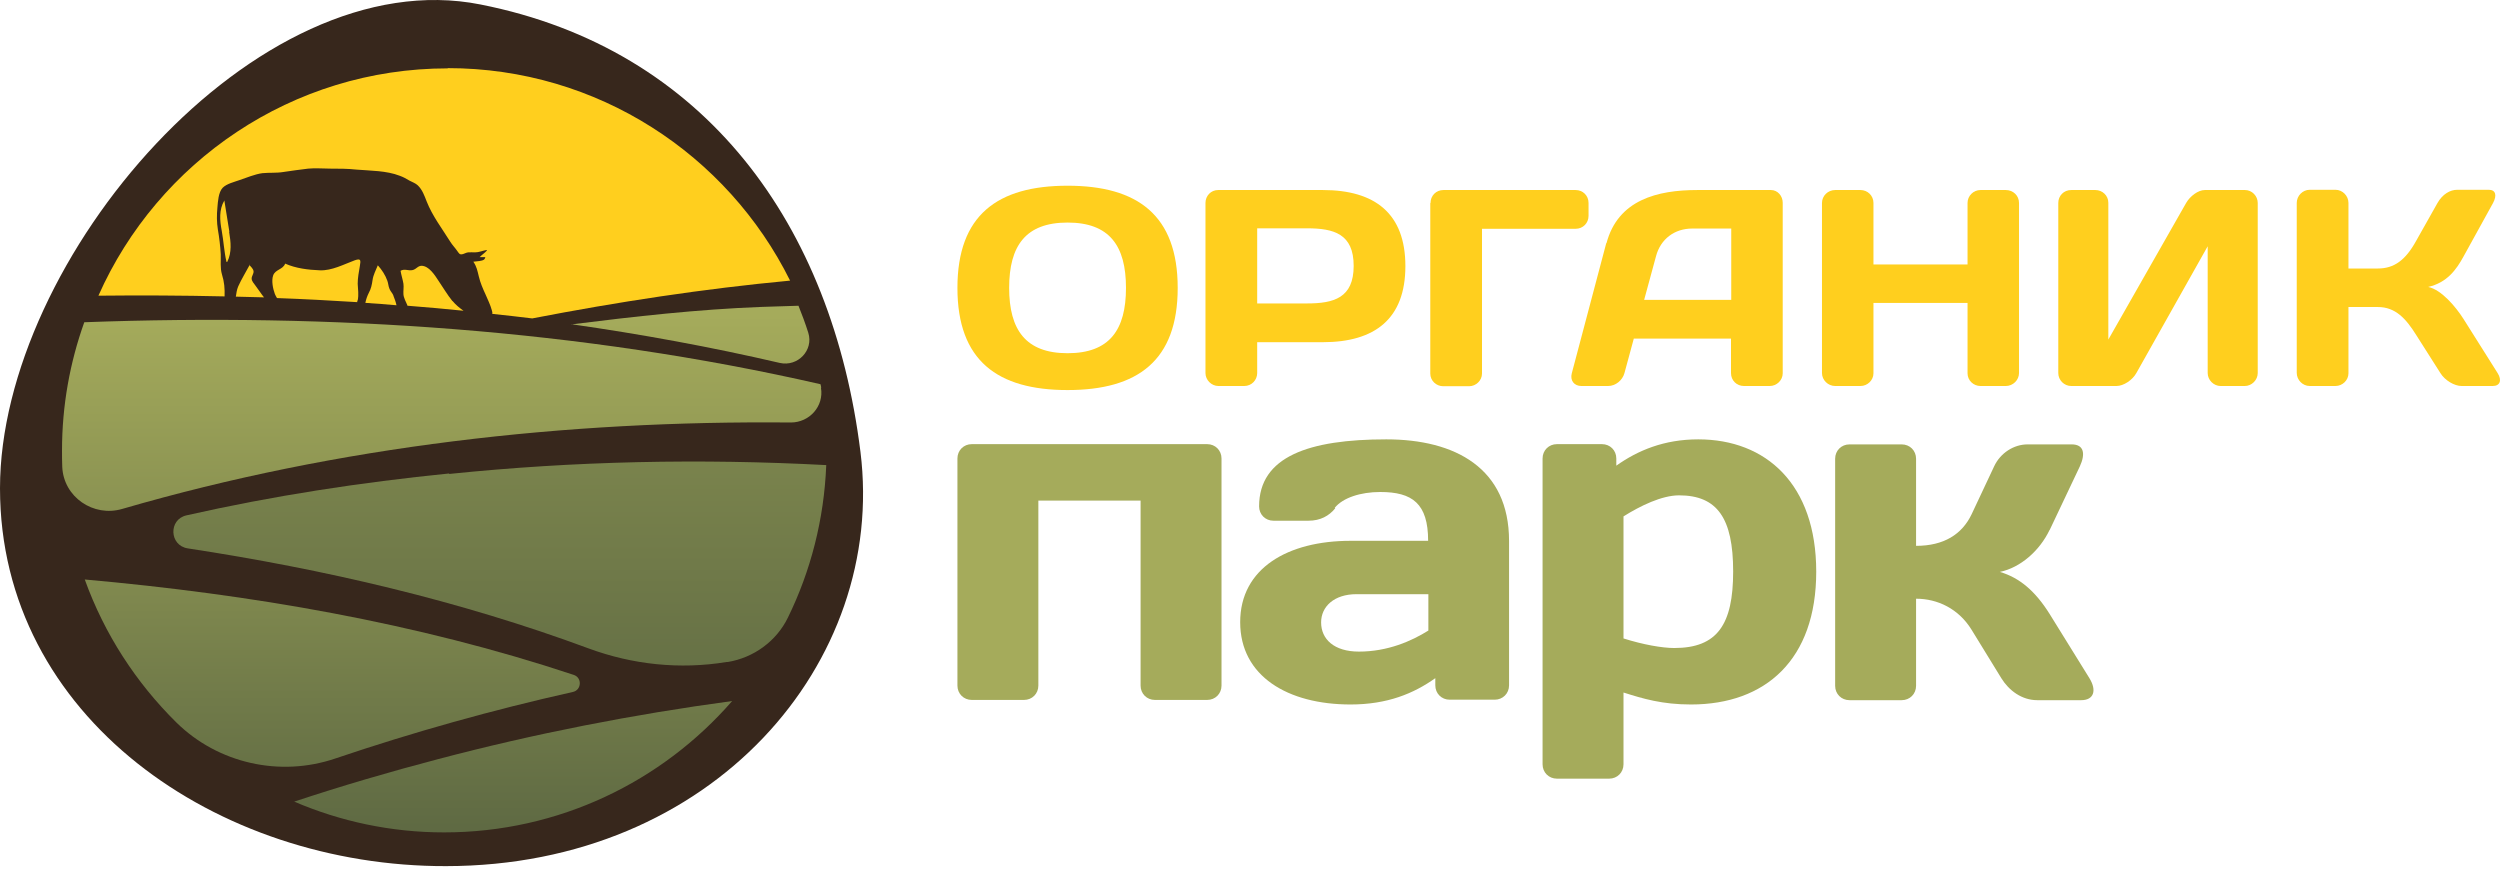 <?xml version="1.0" encoding="UTF-8"?> <svg xmlns="http://www.w3.org/2000/svg" width="175" height="61" viewBox="0 0 175 61" fill="none"> <path d="M74.73 13C79.624 13 82.439 15.06 82.439 20.152C82.439 25.244 79.64 27.304 74.73 27.304C69.819 27.304 67.02 25.244 67.02 20.152C67.02 15.06 69.819 13 74.73 13ZM70.641 20.152C70.641 23.083 71.797 24.725 74.73 24.725C77.663 24.725 78.819 23.1 78.819 20.152C78.819 17.204 77.663 15.579 74.73 15.579C71.797 15.579 70.641 17.204 70.641 20.152Z" fill="#FFCF1E"></path> <path d="M92.595 13.302C96.248 13.302 98.377 14.943 98.377 18.628C98.377 22.313 96.248 23.954 92.595 23.954H88.003V26.115C88.003 26.601 87.617 27.02 87.098 27.02H85.288C84.802 27.02 84.383 26.601 84.383 26.115V14.206C84.383 13.704 84.768 13.302 85.271 13.302H92.578H92.595ZM88.003 15.998V21.241H91.489C93.366 21.241 94.757 20.856 94.757 18.611C94.757 16.367 93.366 15.982 91.489 15.982H88.003V15.998Z" fill="#FFCF1E"></path> <path d="M100.137 14.206C100.137 13.704 100.522 13.302 101.042 13.302H110.293C110.796 13.302 111.198 13.687 111.198 14.206V15.111C111.198 15.613 110.813 16.015 110.293 16.015H103.74V26.149C103.74 26.634 103.321 27.036 102.835 27.036H101.025C100.539 27.036 100.12 26.651 100.12 26.149V14.223L100.137 14.206Z" fill="#FFCF1E"></path> <path d="M112.455 17.02C113.26 13.988 116.025 13.302 118.807 13.302H123.969C124.438 13.302 124.79 13.72 124.79 14.189V26.132C124.79 26.617 124.371 27.02 123.885 27.02H122.075C121.572 27.02 121.17 26.634 121.17 26.115V23.703H114.366L113.712 26.115C113.578 26.617 113.092 27.02 112.572 27.02H110.695C110.193 27.02 109.891 26.634 110.025 26.132L112.438 17.02H112.455ZM115.086 20.99H121.187V15.998H118.455C117.215 15.998 116.243 16.735 115.924 17.924L115.086 21.006V20.99Z" fill="#FFCF1E"></path> <path d="M137.728 21.207H131.142V26.132C131.142 26.617 130.723 27.02 130.237 27.02H128.46C127.958 27.02 127.539 26.601 127.539 26.115V14.206C127.539 13.704 127.958 13.302 128.46 13.302H130.237C130.723 13.302 131.142 13.687 131.142 14.206V18.511H137.728V14.206C137.728 13.704 138.147 13.302 138.633 13.302H140.41C140.913 13.302 141.331 13.687 141.331 14.206V26.115C141.331 26.601 140.913 27.02 140.41 27.02H138.633C138.147 27.02 137.728 26.634 137.728 26.132V21.207Z" fill="#FFCF1E"></path> <path d="M155.443 27.02C154.957 27.02 154.538 26.601 154.538 26.115V17.238L149.544 26.115C149.275 26.601 148.655 27.02 148.153 27.02H144.985C144.482 27.02 144.08 26.601 144.08 26.115V14.206C144.08 13.704 144.466 13.302 144.985 13.302H146.678C147.164 13.302 147.583 13.687 147.583 14.189V23.77L153.03 14.206C153.298 13.737 153.868 13.302 154.337 13.302H157.152C157.638 13.302 158.041 13.72 158.041 14.206V26.115C158.041 26.601 157.622 27.02 157.136 27.02H155.443Z" fill="#FFCF1E"></path> <path d="M161.677 27.019C161.191 27.019 160.772 26.601 160.772 26.098V14.206C160.772 13.703 161.191 13.285 161.677 13.285H163.487C163.973 13.285 164.392 13.703 164.392 14.206V18.795H166.453C167.576 18.795 168.381 18.226 169.135 16.852L170.626 14.206C170.978 13.586 171.515 13.285 172.001 13.285H174.213C174.699 13.285 174.8 13.67 174.515 14.206L172.436 17.975C171.95 18.862 171.297 19.784 169.973 20.085C170.911 20.286 171.9 21.475 172.436 22.313L174.833 26.115C175.151 26.617 175.001 27.019 174.498 27.019H172.302C171.816 27.019 171.146 26.634 170.828 26.115L169.135 23.452C168.414 22.296 167.677 21.492 166.453 21.492H164.392V26.132C164.392 26.617 163.973 27.019 163.487 27.019H161.677Z" fill="#FFCF1E"></path> <path d="M85.506 47.99C85.506 48.56 85.07 48.995 84.501 48.995H80.847C80.277 48.995 79.841 48.56 79.841 47.99V35.043H72.685V47.99C72.685 48.56 72.249 48.995 71.68 48.995H68.026C67.456 48.995 67.02 48.56 67.02 47.99V32.095C67.02 31.525 67.456 31.09 68.026 31.09H84.501C85.07 31.09 85.506 31.525 85.506 32.095V47.99Z" fill="#A5AB5B"></path> <path d="M93.466 35.579C93.031 36.115 92.427 36.45 91.589 36.45H89.142C88.573 36.45 88.137 36.014 88.137 35.445C88.137 31.961 91.623 30.755 97.036 30.755C101.863 30.755 105.634 32.765 105.634 37.873V47.974C105.634 48.543 105.198 48.979 104.628 48.979H101.477C100.908 48.979 100.472 48.543 100.472 47.974V47.471C98.963 48.543 97.12 49.314 94.539 49.314C90.148 49.314 86.813 47.337 86.813 43.552C86.813 39.766 90.165 37.857 94.539 37.857H99.969C99.969 35.244 98.863 34.44 96.617 34.44C95.243 34.44 94.003 34.842 93.433 35.545L93.466 35.579ZM99.986 44.138V41.592H94.958C93.383 41.592 92.478 42.463 92.478 43.568C92.478 44.741 93.383 45.612 95.126 45.612C97.137 45.612 98.813 44.875 99.986 44.138Z" fill="#A5AB5B"></path> <path d="M127.136 40.017C127.136 46.181 123.583 49.314 118.371 49.314C116.36 49.314 115.019 48.912 113.645 48.476V53.501C113.645 54.071 113.209 54.506 112.64 54.506H108.986C108.416 54.506 107.98 54.071 107.98 53.501V32.095C107.98 31.525 108.416 31.09 108.986 31.09H112.137C112.707 31.09 113.142 31.525 113.142 32.095V32.597C114.651 31.525 116.494 30.755 118.874 30.755C123.634 30.755 127.136 33.904 127.136 40.017ZM113.645 36.165V44.691C115.019 45.126 116.36 45.361 117.198 45.361C120.215 45.361 121.321 43.719 121.321 40.001C121.321 36.282 120.215 34.674 117.533 34.674C116.327 34.674 114.818 35.411 113.645 36.148V36.165Z" fill="#A5AB5B"></path> <path d="M143.476 37.086C142.772 38.56 141.432 39.733 139.99 40.034C141.365 40.436 142.471 41.374 143.476 42.982L146.258 47.471C146.795 48.342 146.56 49.012 145.689 49.012H142.605C141.532 49.012 140.627 48.342 140.091 47.471L138.013 44.088C137.108 42.614 135.633 41.91 134.125 41.91V48.007C134.125 48.577 133.689 49.012 133.119 49.012H129.466C128.896 49.012 128.46 48.577 128.46 48.007V32.112C128.46 31.542 128.896 31.107 129.466 31.107H133.119C133.689 31.107 134.125 31.542 134.125 32.112V38.209C136.069 38.209 137.342 37.405 138.013 35.998L139.588 32.648C140.024 31.71 140.962 31.107 141.934 31.107H145.018C145.89 31.107 145.99 31.777 145.588 32.648L143.476 37.103V37.086Z" fill="#A5AB5B"></path> <path d="M60.233 31.636C62.06 46.375 49.909 60.612 31.223 60.629C15.201 60.663 0 50.194 0 34.181C0 18.169 17.916 -2.819 33.636 0.314C49.373 3.429 58.255 15.74 60.233 31.636Z" fill="#37271C"></path> <path d="M57.485 27.147C57.485 27.063 57.452 26.979 57.435 26.895C40.592 23.043 23.145 21.921 5.9 22.557C4.894 25.371 4.341 28.386 4.341 31.535C4.341 31.92 4.341 32.289 4.358 32.674C4.442 34.785 6.537 36.225 8.565 35.622C23.715 31.217 39.603 29.425 55.357 29.575C56.664 29.575 57.686 28.436 57.468 27.147H57.485Z" fill="url(#paint0_linear_180_625)"></path> <path d="M20.581 56.107C23.816 57.497 27.369 58.268 31.089 58.268C39.134 58.268 46.357 54.7 51.251 49.072C44.312 50.01 37.441 51.35 30.654 53.142C27.268 54.03 23.9 55.018 20.564 56.124L20.581 56.107Z" fill="url(#paint1_linear_180_625)"></path> <path d="M39.972 22.691C44.882 23.395 49.759 24.283 54.586 25.405C55.843 25.689 56.966 24.517 56.58 23.294C56.379 22.658 56.144 22.021 55.893 21.402C55.022 21.435 54.15 21.452 53.279 21.485C48.837 21.653 44.413 22.155 39.988 22.708L39.972 22.691Z" fill="url(#paint2_linear_180_625)"></path> <path d="M5.933 40.563C7.308 44.382 9.52 47.782 12.352 50.58C15.268 53.444 19.609 54.415 23.48 53.092C28.927 51.25 34.491 49.692 40.105 48.436C40.709 48.302 40.759 47.447 40.172 47.246C29.128 43.578 17.531 41.602 5.917 40.563H5.933Z" fill="url(#paint3_linear_180_625)"></path> <path d="M31.441 33.143C25.274 33.763 19.123 34.701 13.056 36.074C11.783 36.359 11.85 38.185 13.14 38.386C22.693 39.843 32.145 42.037 41.195 45.387C44.279 46.526 47.597 46.878 50.849 46.342C50.882 46.342 50.899 46.342 50.932 46.342C52.759 46.04 54.351 44.885 55.156 43.227C56.748 39.977 57.686 36.359 57.837 32.557C49.022 32.088 40.223 32.272 31.441 33.177V33.143Z" fill="url(#paint4_linear_180_625)"></path> <path d="M17.481 18.537C17.213 19.04 16.911 19.526 16.676 20.045C16.576 20.279 16.542 20.531 16.509 20.765C17.162 20.782 17.833 20.799 18.486 20.815C18.436 20.765 18.403 20.715 18.352 20.648C18.201 20.43 18.034 20.212 17.883 19.995C17.782 19.844 17.615 19.693 17.615 19.492C17.615 19.325 17.766 19.157 17.749 18.99C17.732 18.822 17.565 18.671 17.447 18.537H17.481Z" fill="#FFCF1E"></path> <path d="M16.056 16.226C15.939 15.489 15.821 14.769 15.704 14.032C15.319 14.685 15.386 15.439 15.52 16.142C15.654 16.879 15.687 17.616 15.855 18.336C15.872 18.336 15.889 18.336 15.905 18.336C16.24 17.666 16.157 16.946 16.039 16.226H16.056Z" fill="#FFCF1E"></path> <path d="M25.039 21.033C25.123 20.614 25.056 20.279 25.039 19.86C25.039 19.442 25.123 19.023 25.19 18.621C25.257 18.219 25.274 18.068 24.838 18.219C24.067 18.504 23.229 18.956 22.391 18.922C21.57 18.889 20.715 18.788 19.961 18.453C19.81 18.872 19.274 18.855 19.123 19.274C18.989 19.643 19.106 20.212 19.241 20.581C19.291 20.698 19.341 20.782 19.391 20.865C21.268 20.932 23.129 21.033 25.006 21.15C25.006 21.117 25.006 21.066 25.022 21.033H25.039Z" fill="#FFCF1E"></path> <path d="M31.676 21.083C31.307 20.631 31.022 20.128 30.687 19.643C30.436 19.258 30.033 18.621 29.514 18.604C29.246 18.604 29.128 18.855 28.877 18.906C28.575 18.973 28.324 18.788 28.039 18.956C28.089 19.258 28.19 19.559 28.24 19.86C28.274 20.112 28.223 20.346 28.24 20.598C28.257 20.849 28.408 21.117 28.508 21.351C28.508 21.368 28.508 21.385 28.525 21.401C29.832 21.502 31.14 21.619 32.447 21.753C32.162 21.552 31.894 21.334 31.676 21.067V21.083Z" fill="#FFCF1E"></path> <path d="M27.536 20.681C27.469 20.514 27.335 20.396 27.268 20.229C27.184 20.045 27.184 19.844 27.117 19.66C26.966 19.241 26.732 18.889 26.447 18.571C26.313 18.906 26.128 19.241 26.078 19.609C26.028 19.944 25.977 20.212 25.81 20.514C25.709 20.715 25.625 20.949 25.575 21.201C26.296 21.251 27.033 21.301 27.754 21.368C27.704 21.134 27.62 20.899 27.536 20.698V20.681Z" fill="#FFCF1E"></path> <path d="M31.34 4.786C20.447 4.786 11.045 11.335 6.889 20.698C9.838 20.665 12.771 20.681 15.721 20.748C15.738 20.195 15.704 19.743 15.537 19.207C15.402 18.755 15.469 18.269 15.453 17.8C15.419 17.231 15.352 16.645 15.252 16.075C15.168 15.556 15.168 15.053 15.218 14.534C15.252 14.132 15.285 13.462 15.587 13.144C15.872 12.859 16.391 12.742 16.76 12.608C17.263 12.44 17.849 12.189 18.369 12.122C18.855 12.072 19.358 12.122 19.844 12.038C20.413 11.955 21 11.871 21.57 11.804C22.073 11.754 22.592 11.804 23.112 11.804C23.715 11.804 24.335 11.804 24.939 11.871C25.927 11.955 27.05 11.938 27.989 12.306C28.223 12.39 28.441 12.507 28.659 12.641C28.843 12.742 29.095 12.826 29.246 12.976C29.564 13.278 29.715 13.713 29.866 14.099C30.268 15.12 30.938 15.991 31.525 16.929C31.659 17.147 31.843 17.331 31.994 17.549C32.145 17.75 32.162 17.851 32.413 17.784C32.53 17.75 32.631 17.683 32.765 17.666C32.933 17.65 33.084 17.666 33.251 17.666C33.519 17.666 33.787 17.549 34.056 17.499C34.056 17.499 34.072 17.516 34.089 17.532C33.921 17.717 33.737 17.834 33.569 18.001H33.972C33.921 18.219 33.838 18.253 33.134 18.32C33.368 18.655 33.419 18.956 33.519 19.358C33.62 19.794 33.804 20.212 33.989 20.614C34.139 20.966 34.324 21.334 34.424 21.703C34.458 21.803 34.474 21.887 34.458 21.971C35.396 22.072 36.318 22.172 37.257 22.289C43.223 21.134 49.256 20.212 55.306 19.643C50.932 10.832 41.832 4.769 31.34 4.769V4.786Z" fill="#FFCF1E"></path> <defs> <linearGradient id="paint0_linear_180_625" x1="30.938" y1="22.055" x2="30.938" y2="70.11" gradientUnits="userSpaceOnUse"> <stop stop-color="#A5AB5B"></stop> <stop offset="1" stop-color="#47543B"></stop> </linearGradient> <linearGradient id="paint1_linear_180_625" x1="35.933" y1="22.055" x2="35.933" y2="70.11" gradientUnits="userSpaceOnUse"> <stop stop-color="#A5AB5B"></stop> <stop offset="1" stop-color="#47543B"></stop> </linearGradient> <linearGradient id="paint2_linear_180_625" x1="48.301" y1="22.055" x2="48.301" y2="70.11" gradientUnits="userSpaceOnUse"> <stop stop-color="#A5AB5B"></stop> <stop offset="1" stop-color="#47543B"></stop> </linearGradient> <linearGradient id="paint3_linear_180_625" x1="23.262" y1="22.055" x2="23.262" y2="70.11" gradientUnits="userSpaceOnUse"> <stop stop-color="#A5AB5B"></stop> <stop offset="1" stop-color="#47543B"></stop> </linearGradient> <linearGradient id="paint4_linear_180_625" x1="34.994" y1="-0.005" x2="34.994" y2="70.11" gradientUnits="userSpaceOnUse"> <stop stop-color="#A5AB5B"></stop> <stop offset="1" stop-color="#47543B"></stop> </linearGradient> </defs> </svg> 